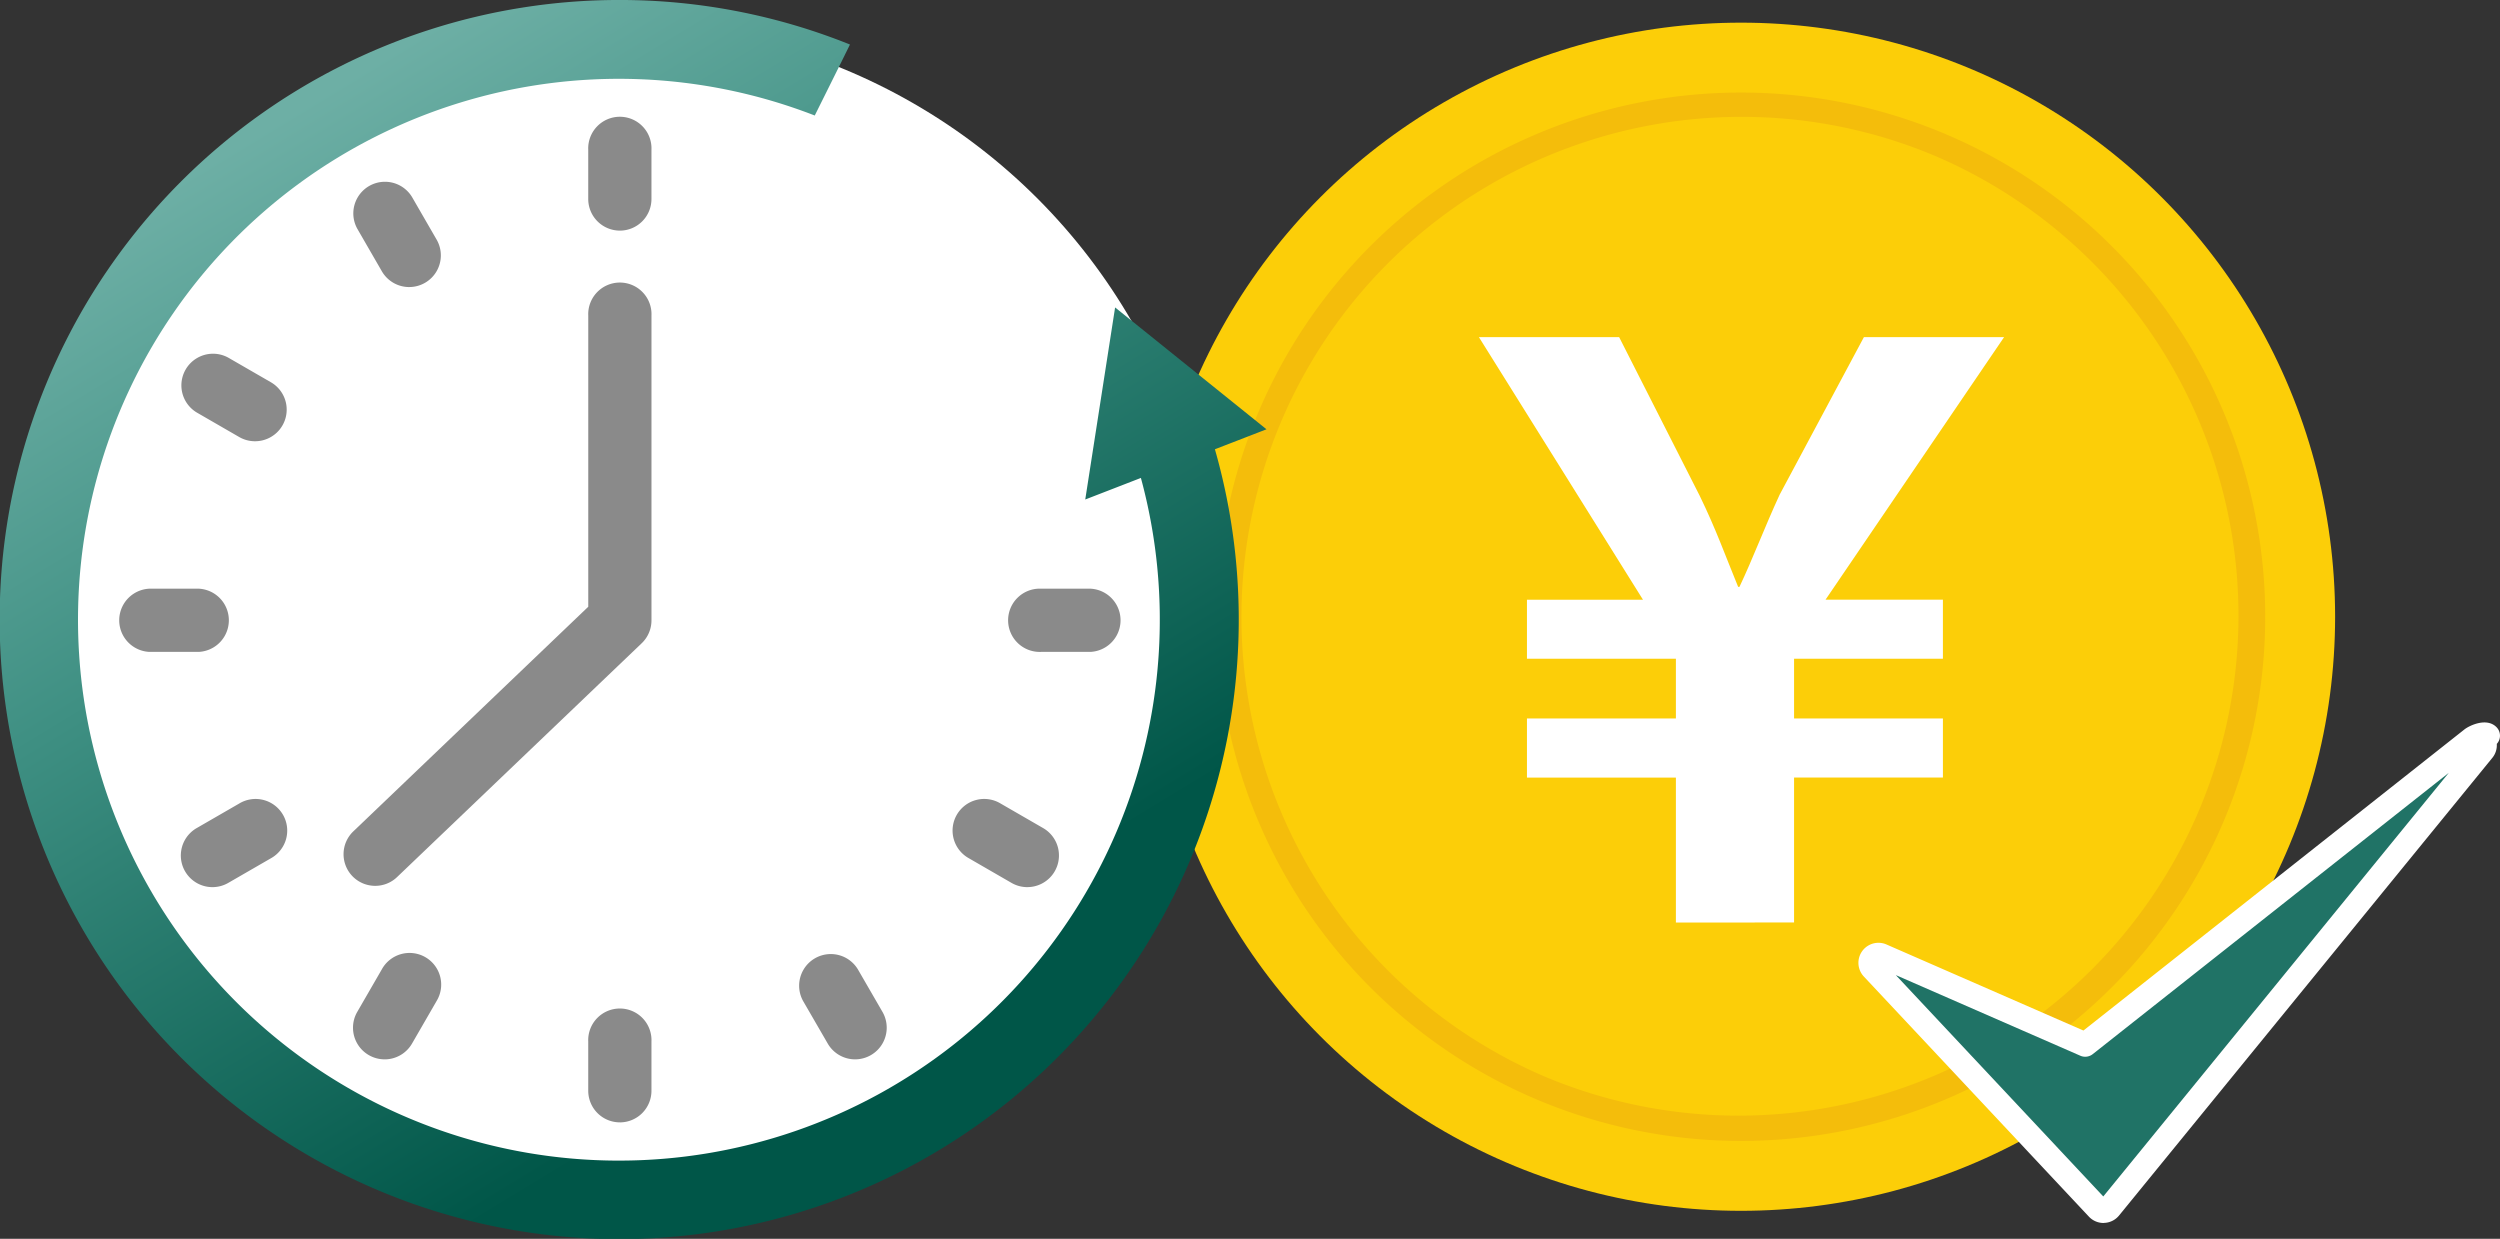 <svg xmlns="http://www.w3.org/2000/svg" xmlns:xlink="http://www.w3.org/1999/xlink" width="154.243" height="76.429" viewBox="0 0 154.243 76.429"><rect x="0" y="0" width="154.243" height="76.429" fill="#333333" stroke="none"/><defs><linearGradient id="a" x1="1.011" y1="0.595" x2="0.568" y2="-0.12" gradientUnits="objectBoundingBox"><stop offset="0" stop-color="#005648"/><stop offset="0.622" stop-color="#3f9083"/><stop offset="1" stop-color="#6dafa5"/></linearGradient></defs><g transform="translate(-841.162 -8311.69)"><g transform="translate(911.926 8313.088)"><ellipse cx="36.653" cy="36.653" rx="36.653" ry="36.653" transform="translate(0 0)" fill="#fcce08"/><path d="M32.341,1.5a30.85,30.85,0,0,0-12,59.259A30.849,30.849,0,0,0,44.345,3.923a30.646,30.646,0,0,0-12-2.423m0-1.5A32.341,32.341,0,1,1,0,32.341,32.341,32.341,0,0,1,32.341,0Z" transform="translate(4.312 4.312)" fill="#f4bd0b"/><path d="M66.378,53.488V44.545H57.189V40.9h9.189V37.214H57.189V33.573h7.159l-10.122-16.2h8.651l4.962,9.77c1.018,2.089,1.6,3.742,2.379,5.635H70.3c.828-1.749,1.555-3.685,2.479-5.687l5.2-9.722h8.649l-11.018,16.2h7.242v3.644H73.669V40.9h9.183v3.644H73.669v8.942Z" transform="translate(-33.744 2.031)" fill="#fff"/><path d="M158.786,122.187c-.174-.179-.788.053-.985.208l-23.857,18.851-12.56-5.487a.486.486,0,0,0-.549.778l13.882,14.812a.487.487,0,0,0,.355.154h.013a.487.487,0,0,0,.359-.173l23.031-28.24a.486.486,0,0,0-.023-.652" transform="translate(-76.057 -78.196)" fill="#207366"/><path d="M135.073,152.253a1.241,1.241,0,0,1-.9-.391L120.289,137.05a1.236,1.236,0,0,1,1.4-1.978l12.146,5.307,23.5-18.572c.321-.254,1.388-.759,1.988-.142a.75.75,0,0,1,.015,1.03,1.233,1.233,0,0,1-.285.873L136.026,151.8l-.008.009a1.237,1.237,0,0,1-.913.439h-.033Zm-12.813-15.294,12.8,13.657,21.317-26.138L134.41,141.834a.75.75,0,0,1-.765.1Z" transform="translate(-76.057 -78.196)" fill="#fff"/></g><g transform="translate(841.162 8311.69)"><ellipse cx="36.764" cy="36.764" rx="36.764" ry="36.764" transform="translate(1.234 1.465)" fill="#fff"/><path d="M29.107,59.581a1.951,1.951,0,0,1-1.349-3.362L42.252,42.361V24.4a1.952,1.952,0,1,1,3.9,0V43.2a1.953,1.953,0,0,1-.6,1.411L30.456,59.04a1.944,1.944,0,0,1-1.348.541" transform="translate(-5.958 -4.927)" fill="#8a8a8a"/><path d="M38.215,0A38.225,38.225,0,1,0,74.957,27.72l3.183-1.233L68.8,18.969,66.958,30.819l3.433-1.331A33.372,33.372,0,1,1,50.269,7.128s1.7-3.41,2.172-4.38A38.04,38.04,0,0,0,38.215,0Z" transform="translate(-0.001 -0.001)" fill="url(#a)"/><path d="M48.446,16.277a1.951,1.951,0,0,1-1.952-1.952V11.293a1.952,1.952,0,1,1,3.9,0v3.033a1.951,1.951,0,0,1-1.952,1.952" transform="translate(-10.201 -2.049)" fill="#8a8a8a"/><path d="M31.373,20.853a1.949,1.949,0,0,1-1.692-.976L28.164,17.25a1.952,1.952,0,0,1,3.38-1.952l1.517,2.627a1.952,1.952,0,0,1-1.688,2.927" transform="translate(-6.123 -3.142)" fill="#8a8a8a"/><path d="M18.869,33.352a1.946,1.946,0,0,1-.974-.261l-2.626-1.517a1.952,1.952,0,0,1,1.952-3.38l2.626,1.516a1.951,1.951,0,0,1-.977,3.642" transform="translate(-3.137 -6.128)" fill="#8a8a8a"/><path d="M14.3,50.427H11.263a1.952,1.952,0,0,1,0-3.9H14.3a1.952,1.952,0,0,1,0,3.9" transform="translate(-2.044 -10.207)" fill="#8a8a8a"/><path d="M16.246,68.593a1.952,1.952,0,0,1-.977-3.642l2.626-1.516a1.952,1.952,0,1,1,1.952,3.38L17.22,68.331a1.947,1.947,0,0,1-.974.262" transform="translate(-3.137 -13.859)" fill="#8a8a8a"/><path d="M29.852,81.891a1.952,1.952,0,0,1-1.689-2.928l1.517-2.626a1.952,1.952,0,1,1,3.38,1.952l-1.517,2.627a1.95,1.95,0,0,1-1.692.976" transform="translate(-6.122 -16.532)" fill="#8a8a8a"/><path d="M48.446,86.758a1.951,1.951,0,0,1-1.952-1.952V81.774a1.952,1.952,0,1,1,3.9,0v3.033a1.951,1.951,0,0,1-1.952,1.952" transform="translate(-10.201 -17.511)" fill="#8a8a8a"/><path d="M66.613,81.891a1.949,1.949,0,0,1-1.692-.976L63.4,78.288a1.952,1.952,0,0,1,3.38-1.952L68.3,78.964a1.952,1.952,0,0,1-1.688,2.927" transform="translate(-13.853 -16.532)" fill="#8a8a8a"/><path d="M79.908,68.593a1.946,1.946,0,0,1-.974-.262l-2.626-1.517a1.952,1.952,0,1,1,1.952-3.38l2.626,1.516a1.952,1.952,0,0,1-.977,3.642" transform="translate(-16.526 -13.859)" fill="#8a8a8a"/><path d="M84.776,50.427H81.744a1.952,1.952,0,1,1,0-3.9h3.033a1.952,1.952,0,0,1,0,3.9" transform="translate(-17.506 -10.207)" fill="#8a8a8a"/></g></g></svg>